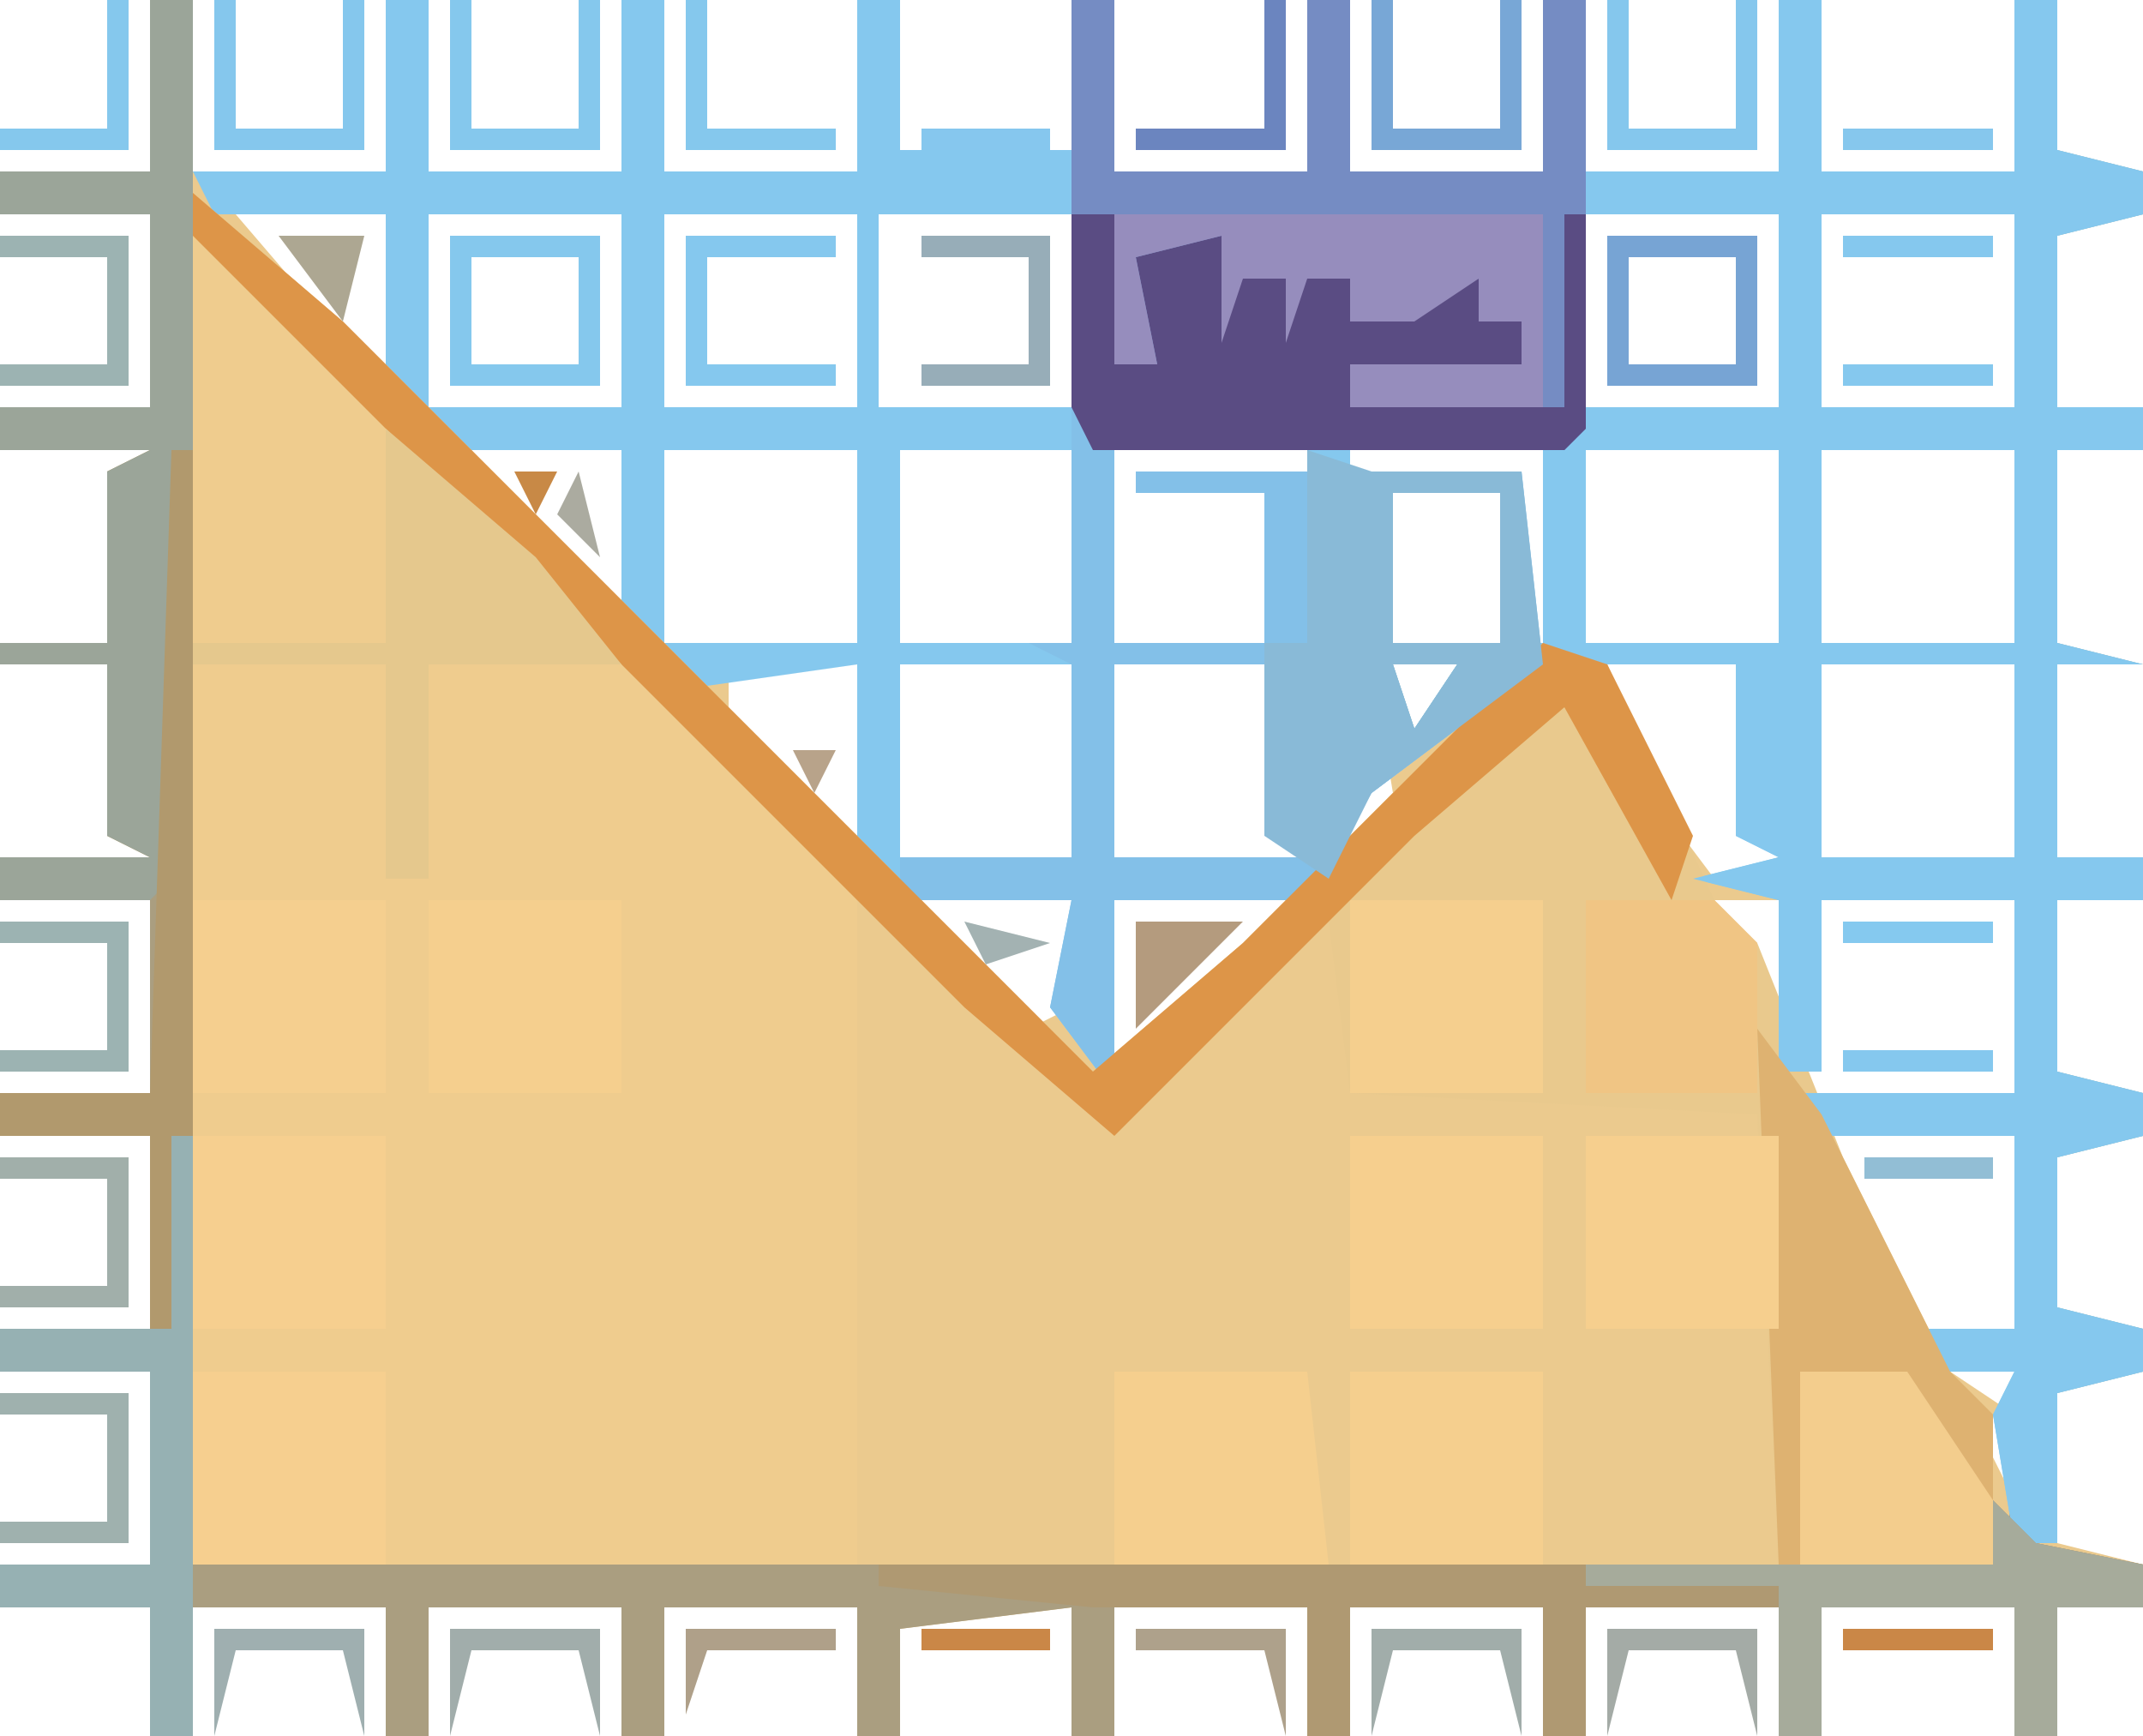 <?xml version="1.0" encoding="UTF-8"?>
<svg version="1.1" xmlns="http://www.w3.org/2000/svg" width="100" height="81">
<path d="M0,0 L2,0 L2,8 L11,8 L11,0 L13,0 L13,8 L22,8 L22,0 L24,0 L24,8 L33,8 L33,0 L35,0 L35,7 L43,7 L43,0 L45,0 L45,8 L54,8 L54,0 L56,0 L56,8 L65,8 L65,0 L67,0 L67,8 L76,8 L76,0 L78,0 L78,8 L87,8 L87,0 L89,0 L89,7 L93,8 L93,10 L89,11 L89,19 L93,19 L93,21 L89,21 L89,30 L93,31 L89,31 L89,40 L93,40 L93,42 L89,42 L89,50 L93,51 L93,53 L89,54 L89,61 L93,62 L93,64 L89,65 L89,72 L93,73 L93,75 L89,75 L89,81 L87,81 L87,75 L78,75 L78,81 L76,81 L76,75 L67,75 L67,81 L65,81 L65,75 L56,75 L56,81 L54,81 L54,75 L45,75 L45,81 L43,81 L43,75 L35,76 L35,81 L33,81 L33,75 L24,75 L24,81 L22,81 L22,75 L13,75 L13,81 L11,81 L11,75 L2,75 L2,81 L0,81 L0,75 L-7,75 L-7,73 L0,73 L0,64 L-7,64 L-7,62 L0,62 L0,53 L-7,53 L-7,51 L0,51 L0,42 L-7,42 L-7,40 L0,40 L-2,39 L-2,31 L-7,31 L-7,30 L-2,30 L-2,22 L0,21 L-7,21 L-7,19 L0,19 L0,10 L-7,10 L-7,8 L0,8 Z M4,10 L10,17 L11,17 L11,10 Z M13,10 L13,19 L22,19 L22,10 Z M24,10 L24,19 L33,19 L33,10 Z M34,10 L34,19 L43,19 L43,10 Z M67,10 L67,19 L76,19 L76,10 Z M78,10 L78,19 L87,19 L87,10 Z M15,21 L21,28 L22,28 L22,21 Z M24,21 L24,30 L33,30 L33,21 Z M35,21 L35,30 L43,30 L43,21 Z M45,21 L45,30 L52,30 L52,23 L53,22 L53,30 L54,30 L54,21 Z M56,21 L56,30 L57,30 L57,22 L64,22 L64,30 L65,30 L65,21 Z M67,21 L67,30 L76,30 L76,21 Z M78,21 L78,30 L87,30 L87,21 Z M58,23 L58,30 L63,30 L63,23 Z M25,31 Z M27,31 L27,34 L33,39 L33,31 Z M35,31 L35,40 L43,40 L43,31 Z M45,31 L45,40 L54,40 L54,31 Z M56,31 L56,39 L58,37 L57,31 Z M58,31 L59,34 L61,31 Z M63,31 Z M68,31 L70,37 L73,41 L76,40 L76,31 Z M78,31 L78,40 L87,40 L87,31 Z M62,32 Z M61,33 Z M60,34 Z M59,35 Z M58,36 Z M36,42 L41,48 L43,47 L43,42 Z M45,42 L45,50 L52,44 L53,42 Z M73,42 L75,48 L76,48 L76,42 Z M78,42 L77,51 L87,51 L87,42 Z M42,48 Z M43,49 Z M78,53 L82,62 L87,62 L87,53 Z M84,64 L87,66 L87,64 Z M85,66 L87,70 L86,66 Z " fill="#EBCA8E" transform="translate(7,0)"/>
<path d="M0,0 L7,6 L31,30 L31,62 L0,62 Z " fill="#EFCC8E" transform="translate(9,11)"/>
<path d="M0,0 L2,0 L2,8 L11,8 L11,0 L13,0 L13,8 L22,8 L22,0 L24,0 L24,7 L32,7 L32,0 L34,0 L34,8 L43,8 L43,0 L45,0 L45,8 L54,8 L54,0 L56,0 L56,8 L65,8 L65,0 L67,0 L67,8 L76,8 L76,0 L78,0 L78,7 L82,8 L82,10 L78,11 L78,19 L82,19 L82,21 L78,21 L78,30 L82,31 L78,31 L78,40 L82,40 L82,42 L78,42 L78,50 L82,51 L82,53 L78,54 L78,61 L82,62 L82,64 L78,65 L78,72 L76,72 L75,66 L76,64 L72,64 L72,62 L76,62 L76,53 L67,53 L66,51 L76,51 L76,42 L67,42 L67,50 L65,50 L65,42 L61,41 L65,40 L63,39 L63,31 L54,31 L46,37 L43,42 L34,42 L34,51 L31,47 L32,42 L24,42 L22,40 L22,31 L15,32 L11,29 L11,21 L3,21 L0,18 L0,10 L-8,10 L-9,8 L0,8 Z M2,10 L2,19 L11,19 L11,10 Z M13,10 L13,19 L22,19 L22,10 Z M23,10 L23,19 L32,19 L32,10 Z M56,10 L56,19 L65,19 L65,10 Z M67,10 L67,19 L76,19 L76,10 Z M13,21 L13,30 L22,30 L22,21 Z M24,21 L24,30 L32,30 L32,21 Z M34,21 L34,30 L41,30 L41,23 L42,22 L42,30 L43,30 L43,21 Z M45,21 L45,30 L46,30 L46,22 L53,22 L53,30 L54,30 L54,21 Z M56,21 L56,30 L65,30 L65,21 Z M67,21 L67,30 L76,30 L76,21 Z M47,23 L47,30 L52,30 L52,23 Z M24,31 L24,40 L32,40 L32,31 Z M34,31 L34,40 L43,40 L43,31 Z M47,31 L48,34 L50,31 Z M67,31 L67,40 L76,40 L76,31 Z " fill="#85C8EE" transform="translate(18,0)"/>
<path d="M0,0 L2,0 L2,73 L86,73 L87,70 L88,72 L93,73 L93,75 L89,75 L89,81 L87,81 L87,75 L78,75 L78,81 L76,81 L76,75 L67,75 L67,81 L65,81 L65,75 L56,75 L56,81 L54,81 L54,75 L45,75 L45,81 L43,81 L43,75 L35,76 L35,81 L33,81 L33,75 L24,75 L24,81 L22,81 L22,75 L13,75 L13,81 L11,81 L11,75 L2,75 L2,81 L0,81 L0,75 L-7,75 L-7,73 L0,73 L0,64 L-7,64 L-7,62 L0,62 L0,53 L-7,53 L-7,51 L0,51 L0,42 L-7,42 L-7,40 L0,40 L-2,39 L-2,31 L-7,31 L-7,30 L-2,30 L-2,22 L0,21 L-7,21 L-7,19 L0,19 L0,10 L-7,10 L-7,8 L0,8 Z " fill="#AA9E80" transform="translate(7,0)"/>
<path d="M0,0 L7,6 L42,41 L49,35 L63,21 L66,22 L71,33 L73,35 L77,45 L82,55 L84,57 L84,64 L74,64 L73,43 L54,42 L53,34 L43,44 L36,38 L0,2 Z " fill="#E9C98D" transform="translate(9,9)"/>
<path d="M0,0 L2,0 L2,8 L11,8 L11,0 L13,0 L13,7 L17,8 L17,10 L13,11 L13,19 L17,19 L17,21 L13,21 L13,30 L17,31 L13,31 L13,40 L17,40 L17,42 L13,42 L13,50 L17,51 L17,53 L13,54 L13,61 L17,62 L17,64 L13,65 L13,72 L11,72 L10,66 L11,64 L7,64 L7,62 L11,62 L11,53 L2,53 L1,51 L11,51 L11,42 L2,42 L2,50 L0,50 L0,42 L-4,41 L0,40 L-2,39 L-2,31 L-9,31 L-11,30 L-11,21 L-9,19 L0,19 L0,10 L-9,10 L-9,8 L0,8 Z M2,10 L2,19 L11,19 L11,10 Z M-9,21 L-9,30 L0,30 L0,21 Z M2,21 L2,30 L11,30 L11,21 Z M2,31 L2,40 L11,40 L11,31 Z " fill="#85C8EE" transform="translate(83,0)"/>
<path d="M0,0 L2,0 L2,8 L11,8 L11,0 L13,0 L13,8 L22,8 L22,0 L24,0 L24,20 L23,21 L1,21 L0,19 Z " fill="#758CC3" transform="translate(50,0)"/>
<path d="M0,0 L2,2 L2,11 L9,11 L9,4 L3,4 L3,3 L10,3 L14,3 L21,3 L22,12 L14,18 L11,23 L2,23 L2,32 L-1,28 L0,23 L-8,23 L-8,21 L0,21 L0,12 L-2,11 L0,11 Z M15,4 L15,11 L20,11 L20,4 Z M2,12 L2,21 L11,21 L11,12 Z M15,12 L16,15 L18,12 Z " fill="#83C0E8" transform="translate(50,19)"/>
<path d="M0,0 L2,2 L7,3 L7,5 L3,5 L3,11 L1,11 L1,5 L-8,5 L-8,11 L-10,11 L-10,5 L-19,5 L-19,11 L-21,11 L-21,5 L-30,5 L-30,11 L-32,11 L-32,5 L-42,5 L-52,4 L-52,3 L0,3 Z " fill="#AF9972" transform="translate(93,70)"/>
<path d="M0,0 L2,0 L2,7 L4,7 L3,2 L7,1 L8,3 L13,3 L13,5 L19,3 L19,5 L21,5 L21,7 L13,7 L13,9 L23,9 L23,0 L24,0 L24,10 L23,11 L1,11 L0,9 Z " fill="#5A4C83" transform="translate(50,10)"/>
<path d="M0,0 L7,6 L42,41 L49,35 L63,21 L66,22 L70,30 L69,33 L64,24 L57,30 L43,44 L36,38 L0,2 Z " fill="#DD9548" transform="translate(9,9)"/>
<path d="M0,0 L3,4 L9,16 L11,18 L11,25 L1,25 Z " fill="#DEB271" transform="translate(82,48)"/>
<path d="M0,0 L2,0 L2,21 L1,41 L0,42 L-7,42 L-7,40 L0,40 L-2,39 L-2,31 L-7,31 L-7,30 L-2,30 L-2,22 L0,21 L-7,21 L-7,19 L0,19 L0,10 L-7,10 L-7,8 L0,8 Z " fill="#9BA599" transform="translate(7,0)"/>
<path d="M0,0 L20,0 L20,9 L11,9 L11,7 L19,7 L19,5 L17,5 L17,3 L14,5 L11,5 L11,3 L9,3 L8,6 L8,3 L6,3 L5,6 L5,1 L1,2 L2,7 L0,7 Z " fill="#968DBD" transform="translate(52,10)"/>
<path d="M0,0 L7,6 L11,11 L2,11 L2,21 L0,21 L0,11 L-9,11 L-9,10 L0,10 Z " fill="#E5C88D" transform="translate(18,20)"/>
<path d="M0,0 L3,1 L10,1 L11,10 L3,16 L1,20 L-2,18 L-2,9 L0,9 Z M4,2 L4,9 L9,9 L9,2 Z M4,10 L5,13 L7,10 Z " fill="#89BAD7" transform="translate(61,21)"/>
<path d="M0,0 L9,0 L10,9 L0,9 Z " fill="#F5CF8E" transform="translate(52,64)"/>
<path d="M0,0 L9,0 L9,9 L0,9 Z " fill="#F5CF8E" transform="translate(63,64)"/>
<path d="M0,0 L9,0 L9,9 L0,9 Z " fill="#F6CF8F" transform="translate(9,64)"/>
<path d="M0,0 L9,0 L9,9 L0,9 Z " fill="#F6CF8E" transform="translate(74,53)"/>
<path d="M0,0 L9,0 L9,9 L0,9 Z " fill="#F6CF8E" transform="translate(63,53)"/>
<path d="M0,0 L9,0 L9,9 L0,9 Z " fill="#F6CF8F" transform="translate(9,53)"/>
<path d="M0,0 L9,0 L9,9 L0,9 Z " fill="#F5CF8E" transform="translate(63,42)"/>
<path d="M0,0 L9,0 L9,9 L0,9 Z " fill="#F5CF8E" transform="translate(20,42)"/>
<path d="M0,0 L9,0 L9,9 L0,9 Z " fill="#F5CF8F" transform="translate(9,42)"/>
<path d="M0,0 L2,2 L7,3 L7,5 L3,5 L3,11 L1,11 L1,5 L-8,5 L-8,11 L-10,11 L-10,4 L-19,4 L-19,3 L0,3 Z " fill="#A6AB9B" transform="translate(93,70)"/>
<path d="M0,0 L6,0 L8,2 L8,9 L0,9 Z " fill="#F0C584" transform="translate(74,42)"/>
<path d="M0,0 L5,0 L9,6 L9,9 L0,9 Z " fill="#F3CD8D" transform="translate(84,64)"/>
<path d="M0,0 L1,0 L1,32 L0,41 L-1,41 L-1,32 L-8,32 L-8,30 L-1,30 Z " fill="#B1996D" transform="translate(8,21)"/>
<path d="M0,0 L1,0 L1,28 L-1,28 L-1,22 L-8,22 L-8,20 L-1,20 L-1,11 L-8,11 L-8,9 L0,9 Z " fill="#96B1B3" transform="translate(8,53)"/>
<path d="M0,0 L7,0 L7,7 L0,7 Z M1,1 L1,6 L6,6 L6,1 Z " fill="#77A4D4" transform="translate(75,11)"/>
<path d="M0,0 L7,0 L7,7 L0,7 Z M1,1 L1,6 L6,6 L6,1 Z " fill="#85C8ED" transform="translate(21,11)"/>
<path d="M0,0 L7,0 L7,1 L1,1 L1,6 L7,6 L7,7 L0,7 Z " fill="#85C8EE" transform="translate(32,11)"/>
<path d="M0,0 L1,0 L1,6 L6,6 L6,0 L7,0 L7,7 L0,7 Z " fill="#85C7ED" transform="translate(75,0)"/>
<path d="M0,0 L1,0 L1,6 L6,6 L6,0 L7,0 L7,7 L0,7 Z " fill="#85C8ED" transform="translate(21,0)"/>
<path d="M0,0 L1,0 L1,6 L6,6 L6,0 L7,0 L7,7 L0,7 Z " fill="#85C7ED" transform="translate(10,0)"/>
<path d="M0,0 L1,0 L1,6 L6,6 L6,0 L7,0 L7,7 L0,7 Z " fill="#78A7D6" transform="translate(64,0)"/>
<path d="M0,0 L6,0 L6,7 L0,7 L0,6 L5,6 L5,1 L0,1 Z " fill="#9FB1AE" transform="translate(0,65)"/>
<path d="M0,0 L6,0 L6,7 L0,7 L0,6 L5,6 L5,1 L0,1 Z " fill="#A1AFAA" transform="translate(0,54)"/>
<path d="M0,0 L6,0 L6,7 L0,7 L0,6 L5,6 L5,1 L0,1 Z " fill="#9CB3B2" transform="translate(0,43)"/>
<path d="M0,0 L6,0 L6,7 L0,7 L0,6 L5,6 L5,1 L0,1 Z " fill="#97ADB8" transform="translate(43,11)"/>
<path d="M0,0 L6,0 L6,7 L0,7 L0,6 L5,6 L5,1 L0,1 Z " fill="#9CB3B2" transform="translate(0,11)"/>
<path d="M0,0 L7,0 L7,5 L6,1 L1,1 L0,5 Z " fill="#A4ABA6" transform="translate(75,76)"/>
<path d="M0,0 L7,0 L7,5 L6,1 L1,1 L0,5 Z " fill="#A1ADAA" transform="translate(64,76)"/>
<path d="M0,0 L7,0 L7,5 L6,1 L1,1 L0,5 Z " fill="#A1ADAB" transform="translate(21,76)"/>
<path d="M0,0 L7,0 L7,5 L6,1 L1,1 L0,5 Z " fill="#9FAFB0" transform="translate(10,76)"/>
<path d="M0,0 L1,0 L1,7 L-6,7 L-6,6 L0,6 Z " fill="#6B85BF" transform="translate(59,0)"/>
<path d="M0,0 L1,0 L1,6 L7,6 L7,7 L0,7 Z " fill="#85C8ED" transform="translate(32,0)"/>
<path d="M0,0 L5,0 L0,5 L0,1 Z " fill="#B49B7E" transform="translate(53,43)"/>
<path d="M0,0 L1,0 L1,7 L-5,7 L-5,6 L0,6 Z " fill="#85C8ED" transform="translate(5,0)"/>
<path d="M0,0 L7,0 L7,5 L6,1 L0,1 Z " fill="#AEA18B" transform="translate(53,76)"/>
<path d="M0,0 L7,0 L7,1 L1,1 L0,4 Z " fill="#AFA089" transform="translate(32,76)"/>
<path d="M0,0 L4,0 L3,4 Z M2,1 Z " fill="#ADA792" transform="translate(13,11)"/>
<path d="M0,0 L7,0 L7,1 L0,1 Z " fill="#CA8747" transform="translate(86,76)"/>
<path d="M0,0 L7,0 L7,1 L0,1 Z " fill="#85C8EE" transform="translate(86,49)"/>
<path d="M0,0 L7,0 L7,1 L0,1 Z " fill="#85C9EF" transform="translate(86,43)"/>
<path d="M0,0 L7,0 L7,1 L0,1 Z " fill="#85C8EE" transform="translate(86,17)"/>
<path d="M0,0 L7,0 L7,1 L0,1 Z " fill="#85C8EE" transform="translate(86,11)"/>
<path d="M0,0 L7,0 L7,1 L0,1 Z " fill="#86C7ED" transform="translate(86,6)"/>
<path d="M0,0 L6,0 L6,1 L0,1 Z " fill="#CA8747" transform="translate(43,76)"/>
<path d="M0,0 L6,0 L6,1 L0,1 Z " fill="#92BED5" transform="translate(87,54)"/>
<path d="M0,0 L6,0 L6,1 L0,1 Z " fill="#86C7EE" transform="translate(43,6)"/>
<path d="M0,0 L4,1 L1,2 Z " fill="#A3B2B2" transform="translate(45,43)"/>
<path d="M0,0 L1,4 L-1,2 Z " fill="#ABABA0" transform="translate(27,22)"/>
<path d="M0,0 L1,4 Z " fill="#85C9EF" transform="translate(5,76)"/>
<path d="M0,0 L3,1 Z " fill="#85C7EE" transform="translate(97,71)"/>
<path d="M0,0 L3,1 Z " fill="#85C9EF" transform="translate(97,65)"/>
<path d="M0,0 L3,1 Z " fill="#85C8EE" transform="translate(97,60)"/>
<path d="M0,0 L3,1 Z " fill="#9FB5BC" transform="translate(90,60)"/>
<path d="M0,0 L3,1 Z " fill="#85C7EE" transform="translate(97,54)"/>
<path d="M0,0 L3,1 Z " fill="#85C9EF" transform="translate(97,49)"/>
<path d="M0,0 L2,0 L1,2 Z " fill="#B8A38A" transform="translate(37,35)"/>
<path d="M0,0 L2,0 L1,2 Z " fill="#C88946" transform="translate(24,22)"/>
<path d="M0,0 L3,1 Z " fill="#85C9EF" transform="translate(97,17)"/>
<path d="M0,0 L3,1 Z " fill="#85C9EF" transform="translate(97,11)"/>
<path d="M0,0 L3,1 Z " fill="#85C7EE" transform="translate(97,6)"/>
<path d="M0,0 L2,1 Z " fill="#85C9EF" transform="translate(97,43)"/>
<path d="M0,0 Z " fill="#D29158" transform="translate(89,58)"/>
<path d="M0,0 Z " fill="#D29158" transform="translate(88,56)"/>
<path d="M0,0 Z " fill="#D29158" transform="translate(48,46)"/>
<path d="M0,0 Z " fill="#D29158" transform="translate(47,45)"/>
<path d="M0,0 Z " fill="#85C9EF" transform="translate(92,38)"/>
<path d="M0,0 Z " fill="#85C9EF" transform="translate(86,38)"/>
<path d="M0,0 Z " fill="#D29158" transform="translate(79,38)"/>
<path d="M0,0 Z " fill="#85C9EF" transform="translate(53,38)"/>
<path d="M0,0 Z " fill="#D29158" transform="translate(78,36)"/>
<path d="M0,0 Z " fill="#D29158" transform="translate(77,34)"/>
<path d="M0,0 Z " fill="#D29158" transform="translate(36,34)"/>
<path d="M0,0 Z " fill="#D29158" transform="translate(35,33)"/>
<path d="M0,0 Z " fill="#D29158" transform="translate(76,32)"/>
<path d="M0,0 Z " fill="#D29158" transform="translate(34,32)"/>
<path d="M0,0 Z " fill="#85C9EF" transform="translate(92,22)"/>
<path d="M0,0 Z " fill="#85C9EF" transform="translate(86,22)"/>
<path d="M0,0 Z " fill="#85C9EF" transform="translate(48,22)"/>
<path d="M0,0 Z " fill="#85C9EF" transform="translate(38,22)"/>
</svg>
